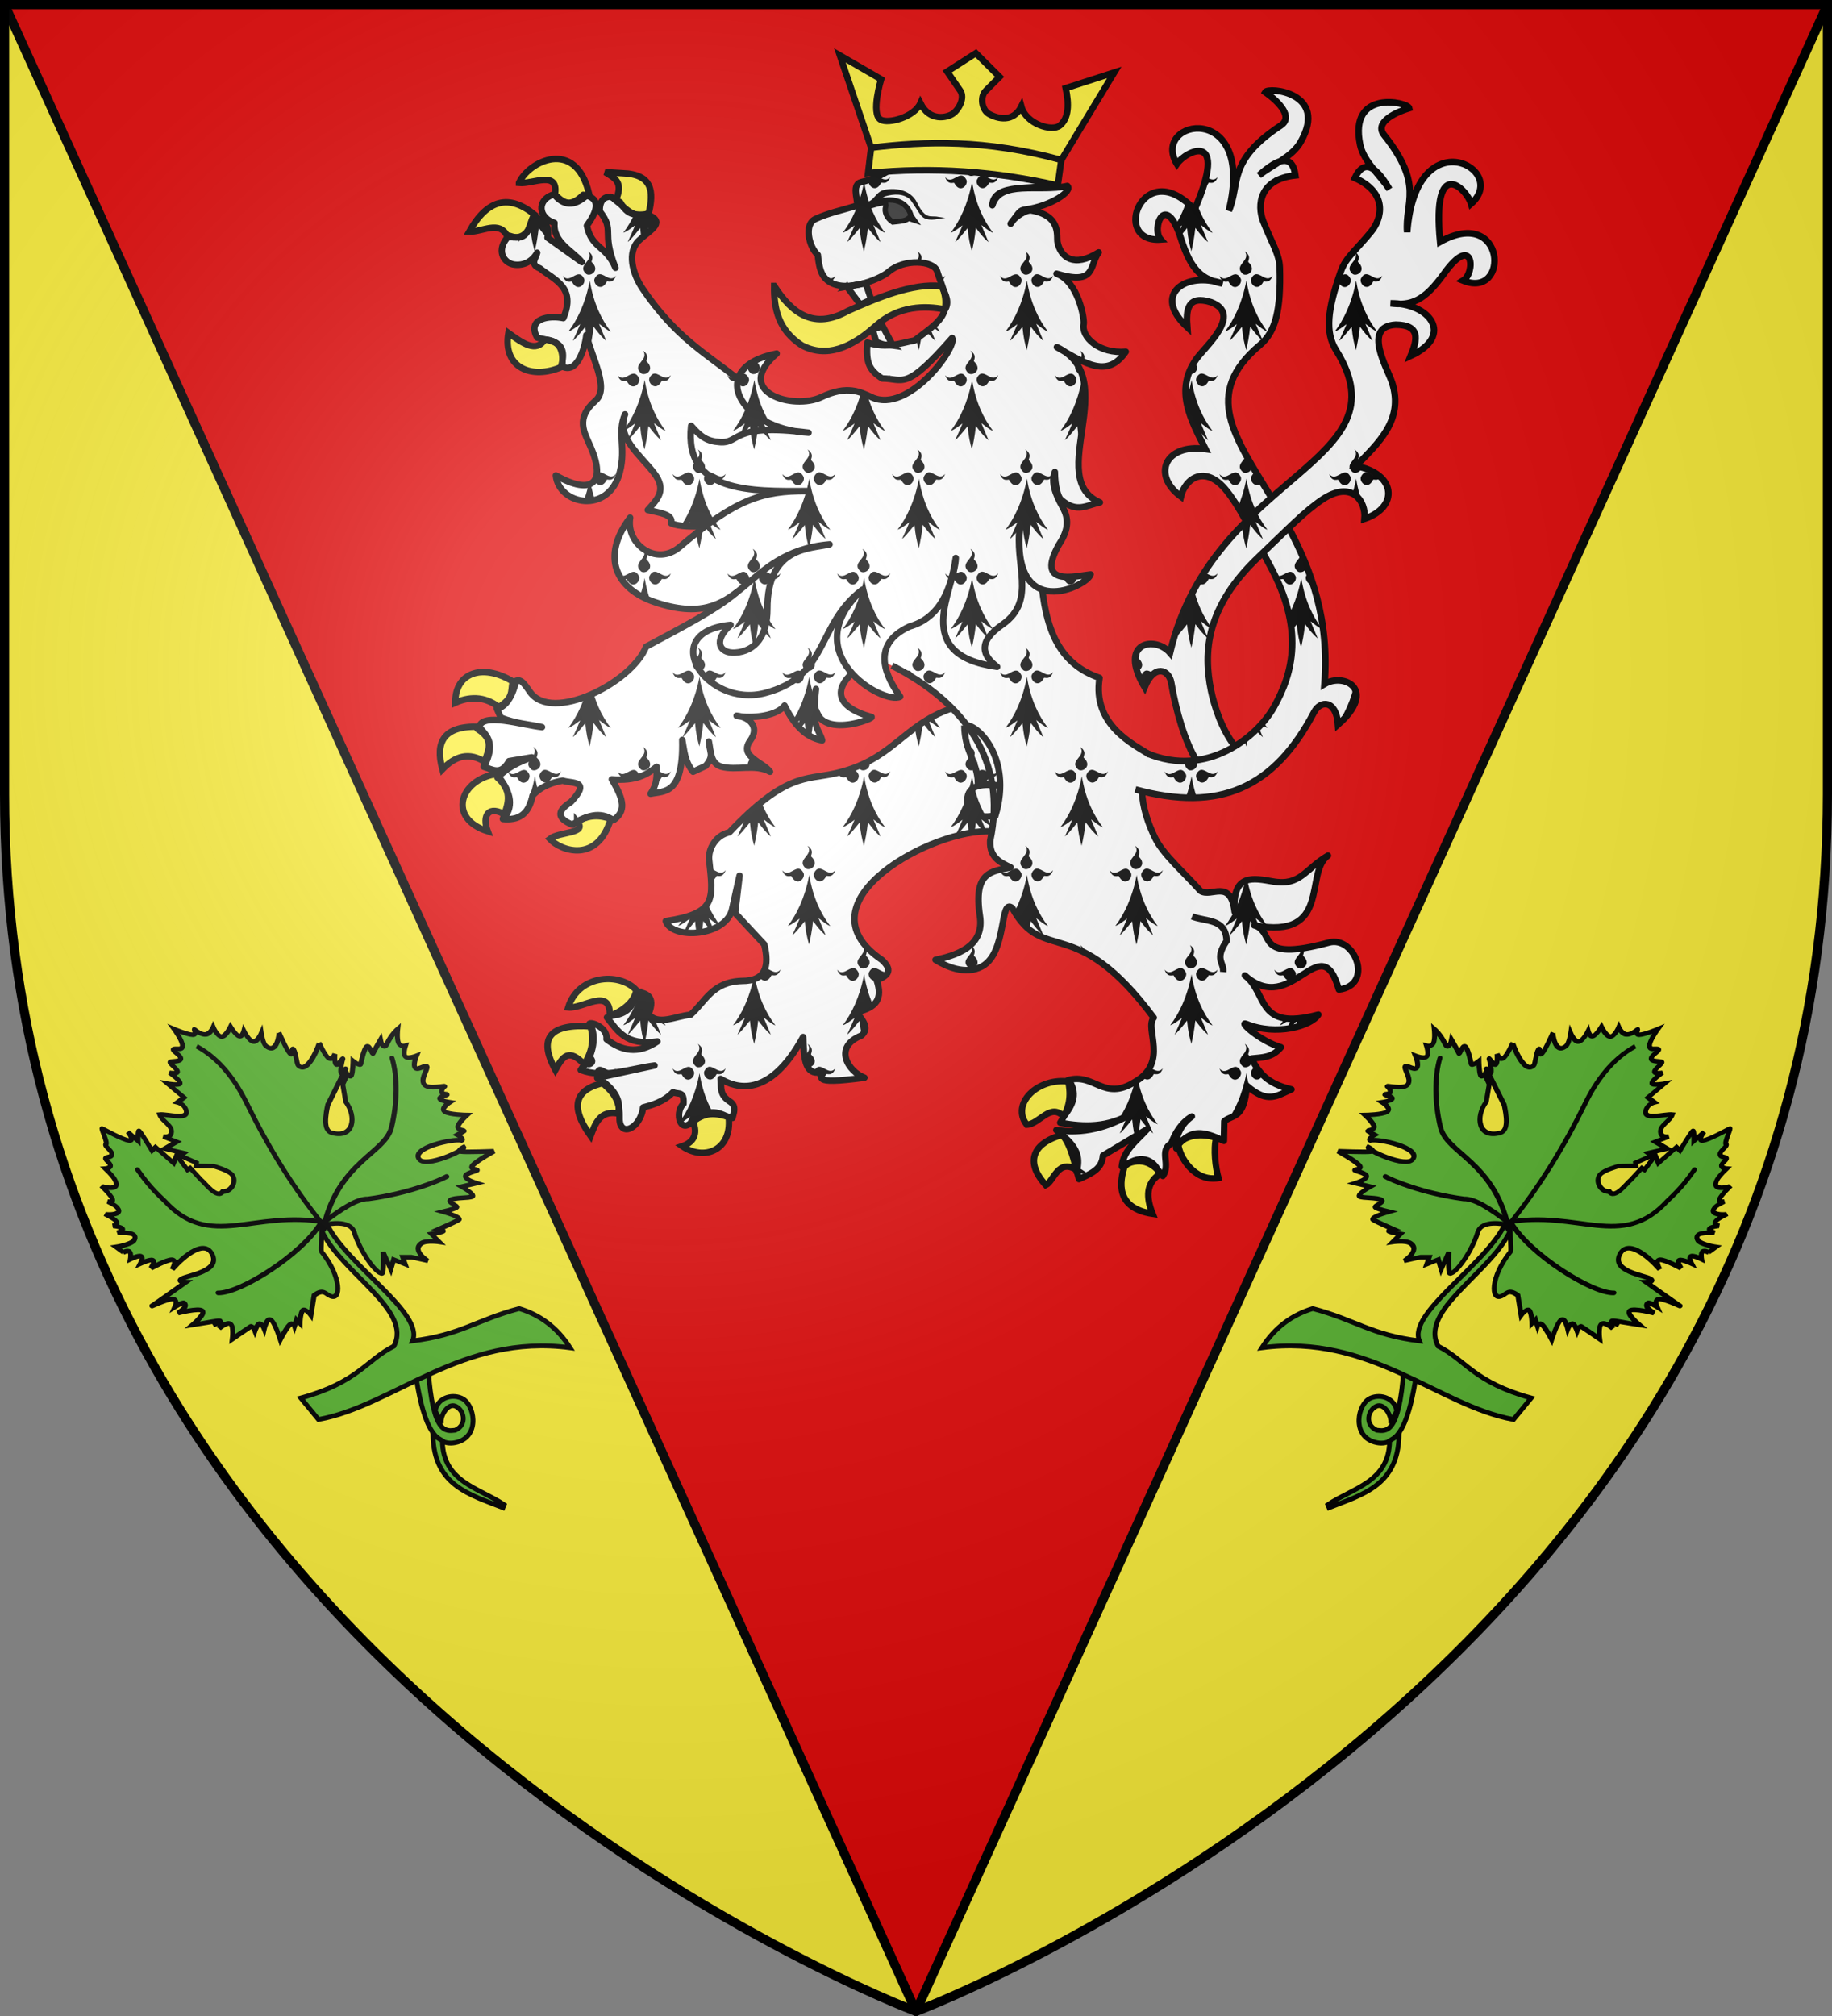 <svg xmlns="http://www.w3.org/2000/svg" xmlns:xlink="http://www.w3.org/1999/xlink" width="600" height="660" version="1.0"><rect width="100%" height="100%" fill="#808080" stroke="none"/><defs><g id="b"><path id="a" d="M0 0v1h.5L0 0z" transform="rotate(18 3.157 -.5)"/><use xlink:href="#a" width="810" height="540" transform="scale(-1 1)"/></g><g id="c"><use xlink:href="#b" width="810" height="540" transform="rotate(72)"/><use xlink:href="#b" width="810" height="540" transform="rotate(144)"/></g><g id="f"><path id="e" d="M0 0v1h.5L0 0z" transform="rotate(18 3.157 -.5)"/><use xlink:href="#e" width="810" height="540" transform="scale(-1 1)"/></g><g id="g"><use xlink:href="#f" width="810" height="540" transform="rotate(72)"/><use xlink:href="#f" width="810" height="540" transform="rotate(144)"/></g><path id="h" d="M-298.5-298.5h597V-40C298.5 246.31 0 358.5 0 358.5S-298.5 246.31-298.5-40v-258.5z"/><path id="d" d="M2.922 27.672c0-5.951 2.317-9.843 5.579-11.012 1.448-.519 3.307-.273 5.018 1.447 2.119 2.129 2.736 7.993-3.483 9.121.658-.956.619-3.081-.714-3.787-.99-.524-2.113-.253-2.676.123-.824.552-1.729 2.106-1.679 4.108H2.922z"/><radialGradient id="j" cx="-80" cy="-80" r="405" gradientUnits="userSpaceOnUse"><stop offset="0" style="stop-color:#fff;stop-opacity:.31"/><stop offset=".19" style="stop-color:#fff;stop-opacity:.25"/><stop offset=".6" style="stop-color:#6b6b6b;stop-opacity:.125"/><stop offset="1" style="stop-color:#000;stop-opacity:.125"/></radialGradient></defs><g transform="translate(300 300)"><use xlink:href="#h" width="600" height="660" style="fill:#fcef3c"/><path d="M-298.5-298.5 0 358.5l298.5-657h-597z" style="opacity:1;fill:#fff;fill-opacity:1;stroke:none;stroke-width:3;stroke-linejoin:round;stroke-opacity:1"/><g transform="matrix(.625 0 0 .722 -786.362 -80.681)"><path id="i" d="M1057.644-234.59c3.523 4.373-6.326 6.121-1.015 10.26 2.264 1.406 7.538-1.64 2.89-5.38-.6-.32 2.106-2.535-1.875-4.88zm5.89 10.37c-.88.083-1.745.629-2.546 2.018-1.005 2.328 3.415 6.373 6.39 1.407.211-.606 3.18 1.33 4.813-2.737-2.801 2.946-5.68-.572-8.281-.688-.128-.006-.25-.012-.375 0zm-10.906.047c-2.6.116-5.464 3.65-8.265.704 1.633 4.066 4.602 2.115 4.812 2.721 2.976 4.966 7.38.937 6.375-1.392-.916-1.587-1.904-2.079-2.921-2.033zm5.86 2.831c-2.29 10.418-6.55 17.8-11.188 23.102 1.928-.529 4.092-2.03 6.188-3.347-1.282 2.732-2.562 5.097-3.844 7.508.765-.26 3.202-2.702 6.5-6.272.517 4.907 1.206 7.23 2.25 10.558.832-3.323 1.434-5.587 2.094-10.637 1.988 2.258 3.935 4.524 6.625 6.46l-3.766-7.773c1.95 1.248 4.104 2.885 6.172 3.581-4.904-5.567-9.051-12.76-11.031-23.18z" style="fill:#000;fill-opacity:1;fill-rule:evenodd;stroke:none;display:inline"/><use xlink:href="#i" width="600" height="660" style="display:inline" transform="translate(28.75 44.797)"/><use xlink:href="#i" width="600" height="660" style="display:inline" transform="translate(57.5)"/><use xlink:href="#i" width="600" height="660" style="display:inline" transform="translate(86.25 44.797)"/><use xlink:href="#i" width="600" height="660" style="display:inline" transform="translate(115)"/><use xlink:href="#i" width="600" height="660" style="display:inline" transform="translate(143.75 44.797)"/><use xlink:href="#i" width="600" height="660" style="display:inline" transform="translate(172.5)"/><use xlink:href="#i" width="600" height="660" style="display:inline" transform="translate(201.25 44.797)"/><path d="M1057.644-144.746c3.523 4.373-6.326 6.121-1.015 10.26 2.264 1.406 7.538-1.64 2.89-5.38-.6-.32 2.106-2.535-1.875-4.88zm5.89 10.37c-.88.083-1.745.629-2.546 2.018-1.005 2.328 3.415 6.373 6.39 1.407.211-.606 3.18 1.33 4.813-2.737-2.801 2.946-5.68-.572-8.281-.688-.128-.006-.25-.012-.375 0zm-10.906.047c-2.6.116-5.464 3.65-8.265.704 1.633 4.066 4.602 2.115 4.812 2.721 2.976 4.966 7.38.937 6.375-1.392-.916-1.587-1.904-2.079-2.921-2.033zm5.86 2.831c-2.29 10.418-6.55 17.8-11.188 23.102 1.928-.529 4.092-2.03 6.188-3.347-1.282 2.732-2.562 5.097-3.844 7.508.765-.26 3.202-2.702 6.5-6.272.517 4.907 1.206 7.23 2.25 10.558.832-3.323 1.434-5.587 2.094-10.637 1.988 2.258 3.935 4.524 6.625 6.46l-3.766-7.773c1.95 1.248 4.104 2.885 6.172 3.581-4.904-5.567-9.051-12.76-11.031-23.18z" style="fill:#000;fill-opacity:1;fill-rule:evenodd;stroke:none;display:inline"/><use xlink:href="#i" width="600" height="660" style="display:inline" transform="translate(28.75 134.64)"/><use xlink:href="#i" width="600" height="660" style="display:inline" transform="translate(57.5 89.844)"/><use xlink:href="#i" width="600" height="660" style="display:inline" transform="translate(86.25 134.64)"/><use xlink:href="#i" width="600" height="660" style="display:inline" transform="translate(115 89.844)"/><use xlink:href="#i" width="600" height="660" style="display:inline" transform="translate(143.75 134.64)"/><use xlink:href="#i" width="600" height="660" style="display:inline" transform="translate(172.5 89.844)"/><use xlink:href="#i" width="600" height="660" style="display:inline" transform="translate(201.25 134.64)"/><path d="M1057.644-54.902c3.523 4.373-6.326 6.121-1.015 10.26 2.264 1.406 7.538-1.64 2.89-5.38-.6-.32 2.106-2.535-1.875-4.88zm5.89 10.37c-.88.083-1.745.629-2.546 2.018-1.005 2.328 3.415 6.373 6.39 1.407.211-.606 3.18 1.33 4.813-2.737-2.801 2.946-5.68-.572-8.281-.688-.128-.006-.25-.012-.375 0zm-10.906.047c-2.6.116-5.464 3.65-8.265.704 1.633 4.066 4.602 2.115 4.812 2.721 2.976 4.966 7.38.937 6.375-1.392-.916-1.587-1.904-2.079-2.921-2.033zm5.86 2.831c-2.29 10.418-6.55 17.8-11.188 23.102 1.928-.53 4.092-2.03 6.188-3.347-1.282 2.732-2.562 5.097-3.844 7.508.765-.26 3.202-2.702 6.5-6.272.517 4.907 1.206 7.23 2.25 10.558.832-3.323 1.434-5.587 2.094-10.637 1.988 2.258 3.935 4.524 6.625 6.46l-3.766-7.773c1.95 1.248 4.104 2.885 6.172 3.581-4.904-5.567-9.051-12.76-11.031-23.18z" style="fill:#000;fill-opacity:1;fill-rule:evenodd;stroke:none;display:inline"/><use xlink:href="#i" width="600" height="660" style="display:inline" transform="translate(28.75 224.485)"/><use xlink:href="#i" width="600" height="660" style="display:inline" transform="translate(57.5 179.688)"/><use xlink:href="#i" width="600" height="660" style="display:inline" transform="translate(86.25 224.485)"/><use xlink:href="#i" width="600" height="660" style="display:inline" transform="translate(115 179.688)"/><use xlink:href="#i" width="600" height="660" style="display:inline" transform="translate(143.75 224.485)"/><use xlink:href="#i" width="600" height="660" style="display:inline" transform="translate(172.5 179.688)"/><use xlink:href="#i" width="600" height="660" style="display:inline" transform="translate(201.25 224.485)"/><path d="M1057.644 34.942c3.523 4.373-6.326 6.121-1.015 10.26 2.264 1.406 7.538-1.64 2.89-5.38-.6-.32 2.106-2.535-1.875-4.88zm5.89 10.37c-.88.083-1.745.629-2.546 2.018-1.005 2.328 3.415 6.373 6.39 1.407.211-.606 3.18 1.33 4.813-2.737-2.801 2.946-5.68-.572-8.281-.688-.128-.006-.25-.012-.375 0zm-10.906.047c-2.6.116-5.464 3.65-8.265.704 1.633 4.066 4.602 2.115 4.812 2.721 2.976 4.966 7.38.937 6.375-1.392-.916-1.587-1.904-2.079-2.921-2.033zm5.86 2.831c-2.29 10.418-6.55 17.8-11.188 23.102 1.928-.53 4.092-2.03 6.188-3.347-1.282 2.732-2.562 5.097-3.844 7.508.765-.26 3.202-2.702 6.5-6.272.517 4.907 1.206 7.23 2.25 10.558.832-3.323 1.434-5.587 2.094-10.637 1.988 2.258 3.935 4.524 6.625 6.46l-3.766-7.773c1.95 1.248 4.104 2.885 6.172 3.581-4.904-5.567-9.051-12.76-11.031-23.18z" style="fill:#000;fill-opacity:1;fill-rule:evenodd;stroke:none;display:inline"/><use xlink:href="#i" width="600" height="660" style="display:inline" transform="translate(28.75 314.329)"/><use xlink:href="#i" width="600" height="660" style="display:inline" transform="translate(57.5 269.532)"/><use xlink:href="#i" width="600" height="660" style="display:inline" transform="translate(86.25 314.329)"/><use xlink:href="#i" width="600" height="660" style="display:inline" transform="translate(115 269.532)"/><use xlink:href="#i" width="600" height="660" style="display:inline" transform="translate(143.75 314.329)"/><use xlink:href="#i" width="600" height="660" style="display:inline" transform="translate(172.5 269.532)"/><use xlink:href="#i" width="600" height="660" style="display:inline" transform="translate(201.25 314.329)"/><path d="M1057.644 124.786c3.523 4.373-6.326 6.121-1.015 10.26 2.264 1.406 7.538-1.64 2.89-5.38-.6-.32 2.106-2.535-1.875-4.88zm5.89 10.37c-.88.083-1.745.629-2.546 2.018-1.005 2.328 3.415 6.373 6.39 1.407.211-.606 3.18 1.33 4.813-2.737-2.801 2.946-5.68-.572-8.281-.688-.128-.006-.25-.012-.375 0zm-10.906.047c-2.6.116-5.464 3.65-8.265.704 1.633 4.066 4.602 2.115 4.812 2.721 2.976 4.966 7.38.937 6.375-1.392-.916-1.587-1.904-2.079-2.921-2.033zm5.86 2.831c-2.29 10.418-6.55 17.8-11.188 23.102 1.928-.529 4.092-2.03 6.188-3.347-1.282 2.732-2.562 5.097-3.844 7.508.765-.26 3.202-2.702 6.5-6.272.517 4.907 1.206 7.23 2.25 10.558.832-3.323 1.434-5.587 2.094-10.637 1.988 2.258 3.935 4.524 6.625 6.46l-3.766-7.773c1.95 1.248 4.104 2.885 6.172 3.581-4.904-5.567-9.051-12.76-11.031-23.18z" style="fill:#000;fill-opacity:1;fill-rule:evenodd;stroke:none;display:inline"/><use xlink:href="#i" width="600" height="660" style="display:inline" transform="translate(28.75 404.173)"/><use xlink:href="#i" width="600" height="660" style="display:inline" transform="translate(57.5 359.376)"/><use xlink:href="#i" width="600" height="660" style="display:inline" transform="translate(86.25 404.173)"/><use xlink:href="#i" width="600" height="660" style="display:inline" transform="translate(115 359.376)"/><use xlink:href="#i" width="600" height="660" style="display:inline" transform="translate(143.75 404.173)"/><use xlink:href="#i" width="600" height="660" style="display:inline" transform="translate(172.5 359.376)"/><use xlink:href="#i" width="600" height="660" style="display:inline" transform="translate(201.25 404.173)"/><path d="M1286.722-234.59c3.523 4.373-6.326 6.121-1.015 10.26 2.264 1.406 7.538-1.64 2.89-5.38-.6-.32 2.106-2.535-1.875-4.88zm5.89 10.37c-.88.083-1.745.629-2.546 2.018-1.005 2.328 3.415 6.373 6.39 1.407.211-.606 3.18 1.33 4.813-2.737-2.801 2.946-5.68-.572-8.281-.688-.128-.006-.25-.012-.375 0zm-10.906.047c-2.6.116-5.464 3.65-8.265.704 1.633 4.066 4.602 2.115 4.812 2.721 2.976 4.966 7.38.937 6.375-1.392-.916-1.587-1.904-2.079-2.921-2.033zm5.86 2.831c-2.29 10.418-6.55 17.8-11.188 23.102 1.928-.529 4.092-2.03 6.188-3.347-1.282 2.732-2.562 5.097-3.844 7.508.765-.26 3.202-2.702 6.5-6.272.517 4.907 1.206 7.23 2.25 10.558.832-3.323 1.434-5.587 2.094-10.637 1.988 2.258 3.935 4.524 6.625 6.46l-3.766-7.773c1.95 1.248 4.104 2.885 6.172 3.581-4.904-5.567-9.051-12.76-11.031-23.18z" style="fill:#000;fill-opacity:1;fill-rule:evenodd;stroke:none;display:inline"/><use xlink:href="#i" width="600" height="660" style="display:inline" transform="translate(257.828 44.797)"/><use xlink:href="#i" width="600" height="660" style="display:inline" transform="translate(286.578)"/><use xlink:href="#i" width="600" height="660" style="display:inline" transform="translate(315.328 44.797)"/><use xlink:href="#i" width="600" height="660" style="display:inline" transform="translate(344.078)"/><use xlink:href="#i" width="600" height="660" style="display:inline" transform="translate(372.828 44.797)"/><use xlink:href="#i" width="600" height="660" style="display:inline" transform="translate(401.578)"/><use xlink:href="#i" width="600" height="660" style="display:inline" transform="translate(430.328 44.797)"/><path d="M1286.722-144.746c3.523 4.373-6.326 6.121-1.015 10.26 2.264 1.406 7.538-1.64 2.89-5.38-.6-.32 2.106-2.535-1.875-4.88zm5.89 10.37c-.88.083-1.745.629-2.546 2.018-1.005 2.328 3.415 6.373 6.39 1.407.211-.606 3.18 1.33 4.813-2.737-2.801 2.946-5.68-.572-8.281-.688-.128-.006-.25-.012-.375 0zm-10.906.047c-2.6.116-5.464 3.65-8.265.704 1.633 4.066 4.602 2.115 4.812 2.721 2.976 4.966 7.38.937 6.375-1.392-.916-1.587-1.904-2.079-2.921-2.033zm5.86 2.831c-2.29 10.418-6.55 17.8-11.188 23.102 1.928-.529 4.092-2.03 6.188-3.347-1.282 2.732-2.562 5.097-3.844 7.508.765-.26 3.202-2.702 6.5-6.272.517 4.907 1.206 7.23 2.25 10.558.832-3.323 1.434-5.587 2.094-10.637 1.988 2.258 3.935 4.524 6.625 6.46l-3.766-7.773c1.95 1.248 4.104 2.885 6.172 3.581-4.904-5.567-9.051-12.76-11.031-23.18z" style="fill:#000;fill-opacity:1;fill-rule:evenodd;stroke:none;display:inline"/><use xlink:href="#i" width="600" height="660" style="display:inline" transform="translate(257.828 134.64)"/><use xlink:href="#i" width="600" height="660" style="display:inline" transform="translate(286.578 89.844)"/><use xlink:href="#i" width="600" height="660" style="display:inline" transform="translate(315.328 134.64)"/><use xlink:href="#i" width="600" height="660" style="display:inline" transform="translate(344.078 89.844)"/><use xlink:href="#i" width="600" height="660" style="display:inline" transform="translate(372.828 134.64)"/><use xlink:href="#i" width="600" height="660" style="display:inline" transform="translate(401.578 89.844)"/><use xlink:href="#i" width="600" height="660" style="display:inline" transform="translate(430.328 134.64)"/><path d="M1286.722-54.902c3.523 4.373-6.326 6.121-1.015 10.26 2.264 1.406 7.538-1.64 2.89-5.38-.6-.32 2.106-2.535-1.875-4.88zm5.89 10.37c-.88.083-1.745.629-2.546 2.018-1.005 2.328 3.415 6.373 6.39 1.407.211-.606 3.18 1.33 4.813-2.737-2.801 2.946-5.68-.572-8.281-.688-.128-.006-.25-.012-.375 0zm-10.906.047c-2.6.116-5.464 3.65-8.265.704 1.633 4.066 4.602 2.115 4.812 2.721 2.976 4.966 7.38.937 6.375-1.392-.916-1.587-1.904-2.079-2.921-2.033zm5.86 2.831c-2.29 10.418-6.55 17.8-11.188 23.102 1.928-.53 4.092-2.03 6.188-3.347-1.282 2.732-2.562 5.097-3.844 7.508.765-.26 3.202-2.702 6.5-6.272.517 4.907 1.206 7.23 2.25 10.558.832-3.323 1.434-5.587 2.094-10.637 1.988 2.258 3.935 4.524 6.625 6.46l-3.766-7.773c1.95 1.248 4.104 2.885 6.172 3.581-4.904-5.567-9.051-12.76-11.031-23.18z" style="fill:#000;fill-opacity:1;fill-rule:evenodd;stroke:none;display:inline"/><use xlink:href="#i" width="600" height="660" style="display:inline" transform="translate(257.828 224.485)"/><use xlink:href="#i" width="600" height="660" style="display:inline" transform="translate(286.578 179.688)"/><use xlink:href="#i" width="600" height="660" style="display:inline" transform="translate(315.328 224.485)"/><use xlink:href="#i" width="600" height="660" style="display:inline" transform="translate(344.078 179.688)"/><use xlink:href="#i" width="600" height="660" style="display:inline" transform="translate(372.828 224.485)"/><use xlink:href="#i" width="600" height="660" style="display:inline" transform="translate(401.578 179.688)"/><use xlink:href="#i" width="600" height="660" style="display:inline" transform="translate(430.328 224.485)"/><path d="M1286.722 34.942c3.523 4.373-6.326 6.121-1.015 10.26 2.264 1.406 7.538-1.64 2.89-5.38-.6-.32 2.106-2.535-1.875-4.88zm5.89 10.37c-.88.083-1.745.629-2.546 2.018-1.005 2.328 3.415 6.373 6.39 1.407.211-.606 3.18 1.33 4.813-2.737-2.801 2.946-5.68-.572-8.281-.688-.128-.006-.25-.012-.375 0zm-10.906.047c-2.6.116-5.464 3.65-8.265.704 1.633 4.066 4.602 2.115 4.812 2.721 2.976 4.966 7.38.937 6.375-1.392-.916-1.587-1.904-2.079-2.921-2.033zm5.86 2.831c-2.29 10.418-6.55 17.8-11.188 23.102 1.928-.53 4.092-2.03 6.188-3.347-1.282 2.732-2.562 5.097-3.844 7.508.765-.26 3.202-2.702 6.5-6.272.517 4.907 1.206 7.23 2.25 10.558.832-3.323 1.434-5.587 2.094-10.637 1.988 2.258 3.935 4.524 6.625 6.46l-3.766-7.773c1.95 1.248 4.104 2.885 6.172 3.581-4.904-5.567-9.051-12.76-11.031-23.18z" style="fill:#000;fill-opacity:1;fill-rule:evenodd;stroke:none;display:inline"/><use xlink:href="#i" width="600" height="660" style="display:inline" transform="translate(257.828 314.329)"/><use xlink:href="#i" width="600" height="660" style="display:inline" transform="translate(286.578 269.532)"/><use xlink:href="#i" width="600" height="660" style="display:inline" transform="translate(315.328 314.329)"/><use xlink:href="#i" width="600" height="660" style="display:inline" transform="translate(344.078 269.532)"/><use xlink:href="#i" width="600" height="660" style="display:inline" transform="translate(372.828 314.329)"/><use xlink:href="#i" width="600" height="660" style="display:inline" transform="translate(401.578 269.532)"/><use xlink:href="#i" width="600" height="660" style="display:inline" transform="translate(430.328 314.329)"/><path d="M1286.722 124.786c3.523 4.373-6.326 6.121-1.015 10.26 2.264 1.406 7.538-1.64 2.89-5.38-.6-.32 2.106-2.535-1.875-4.88zm5.89 10.37c-.88.083-1.745.629-2.546 2.018-1.005 2.328 3.415 6.373 6.39 1.407.211-.606 3.18 1.33 4.813-2.737-2.801 2.946-5.68-.572-8.281-.688-.128-.006-.25-.012-.375 0zm-10.906.047c-2.6.116-5.464 3.65-8.265.704 1.633 4.066 4.602 2.115 4.812 2.721 2.976 4.966 7.38.937 6.375-1.392-.916-1.587-1.904-2.079-2.921-2.033zm5.86 2.831c-2.29 10.418-6.55 17.8-11.188 23.102 1.928-.529 4.092-2.03 6.188-3.347-1.282 2.732-2.562 5.097-3.844 7.508.765-.26 3.202-2.702 6.5-6.272.517 4.907 1.206 7.23 2.25 10.558.832-3.323 1.434-5.587 2.094-10.637 1.988 2.258 3.935 4.524 6.625 6.46l-3.766-7.773c1.95 1.248 4.104 2.885 6.172 3.581-4.904-5.567-9.051-12.76-11.031-23.18z" style="fill:#000;fill-opacity:1;fill-rule:evenodd;stroke:none;display:inline"/><use xlink:href="#i" width="600" height="660" style="display:inline" transform="translate(257.828 404.173)"/><use xlink:href="#i" width="600" height="660" style="display:inline" transform="translate(286.578 359.376)"/><use xlink:href="#i" width="600" height="660" style="display:inline" transform="translate(315.328 404.173)"/><use xlink:href="#i" width="600" height="660" style="display:inline" transform="translate(344.078 359.376)"/><use xlink:href="#i" width="600" height="660" style="display:inline" transform="translate(372.828 404.173)"/><use xlink:href="#i" width="600" height="660" style="display:inline" transform="translate(401.578 359.376)"/></g><path d="M-298.5-298.5 0 358.5l298.5-657h-597zm415.125 28.125c5.199-.03 16.917 3.68 9.344 16.906-1.52 2.655-4.098 4.556-6.844 6.344 2.789-.884 4.572.447 5.125 4.531-11.918 1.262-12.541 9.845-10.563 15 2.647 6.896 5.34 10.583 5.47 15.313.37 13.487-1.254 20.836-6.47 25.219-19.056 16.012-8.364 29.973 3.72 50 18.623-16.413 34.866-26.339 21.156-48.313-3.607-5.78-2.865-13.256 1.656-25.969 1.585-4.458 5.258-7.134 9.906-12.875 3.475-4.292 5.539-12.617-5.406-17.5 1.778-3.693 3.886-4.448 6.25-2.781-2.05-2.539-3.877-5.143-4.5-8.125-3.835-18.362 15.651-13.968 16.062-11.969-5.595 1.731-11.241 4.987-8.219 8.781 13.177 16.54 6.745 21.909 7.563 31.813 2.764-37.345 33.78-20.567 20.906-9.313-1.396-4.91-12.873-16.25-10.125 12.47 21.545-11.994 22.926 18.952 7.531 12.718 4.11-2.454 3.5-15.843-6.25-2.281-5.45 7.58-9.354 9.834-14.343 9.906 10.82 1.44 16.643 10.879 3.437 17 2.208-5.359 3.255-10.112-4.906-10.188-11.045.594-2.704 14.247-1.188 19 3.885 12.177-4.5 19.758-11.906 27.282 13.142 2.33 14.225 13.451 2.875 17.25.506-5.926-4.215-12.681-13.75-6.375-3.416 2.26-6.865 5.353-11.062 9.344 7.278 13.627 13.368 30.033 11.687 51.124 6.334-3.834 17.468 1.836 4.438 13.282-.592-8.229-5.786-8.009-7.844-4.094-12.67 24.106-30.63 31.618-56.374 25.655.548 4.747 2.395 11.62 4.249 15.47 2.632 5.468 9.45 11.299 14.906 17.406 3.578 2.34 9.884-4.216 11.219 6.875-.975-12.833 6.353-10.963 12.5-9.937 9.071 1.59 10.535-4.097 18.031-8.469-7.825 5.532 1.395 27.596-24.125 22.813 7.235 1.976-.633 12.433 24.469 5.656 8.63-2.33 14.782 14.04 3.25 15.375-5.892-20.606-14.917 8.405-30.094-4.032 6.787 6.092 3.382 17.526 23.375 12.22-2.43 3.817-13.85 7.02-23.531 3.093-2.947-1.195 4.246 5.534 11.281 7.594-2.8 3.413-6.03 3.298-9.656 3.687 2.453 4.601 4.929 8.188 13.094 10.125-4.666 1.948-7.627 4.88-14.625-1.218-.806 10.943-4.549 9.347-7.375 11.593l-.125 6.469c-10.267-4.819-16.052 1.034-15.594 2.469-.528-2.973 1.13-7.735 5.094-10.469-3.45 1.924-5.67 5.775-6.688 8.813-4.207 2.476-.108 6.802-2.812 10.656-3.389-4.613-7.614-6.481-13.438-3.063.572-5.559 5.098-8.512 8.406-12.281L61.22 78.313c-.315 4.669-4.256 6.048-7.844 7.718-1.63-5.42-2.75-13.439-7.406-16.062 8.361 1.314 17.083-.721 24.781-5.5-7.838 4.692-15.662 4.568-23.5 3.094 3.074-4.915 3.69-8.636 2.531-13.938 8.716-2.39 11.687 6.987 21.844.594 11.323-6.43 3.122-17.427 6.25-21.032-25.826-34.726-36.05-17.15-46.313-35.906-4.283-3.6-1.607 14.602-9.937 19.094-5.498 2.965-11.912-.045-15.25-2.125 9.587-1.998 15.864-5.784 14.563-14.375C18.724-14.739 24.81-14.677 31-16.031c-3.475-1.649-6.968-3.281-6.719-8.719.226-1.05.4-2.066.563-3.094l-.094.063C5.922-29.03-39.286-4.806-11.156 14.28c3.43 3.158 2.478 5.02-1.719 6.625 2.104 6.167-.122 8.932-6.5 10.438 1.672 2.56 4.449 5.126 1.5 7.687-9.39 3.739-4.335 11.785 1 13.782-19.049 2.564-12.282-.614-15.281-1.688-4.29.235-4.598-5.143-4.813-11.625C-48.177 59.993-59.123 56.156-64 53.188c.343 2.909-.562 5.254 3.313 7.624 1.986 1.554.901 3.634.593 5.188-5.977-1.76-8.713-2.282-14.093 1.969-3.531 2.42-4.633-4.295-1.97-6.625.216-4.326-1.507-2.893-3.437-3.782-3.018 3.184-6.943 4.242-9.781 5-.901 7.067-7.976 10.171-7.719 3.157.161-7.448-4.089-9.498-7.312-12.813l18.781-4.093c-8.138 1.066-16.593 4.384-24.188 1.468 3.163-4.6 5.076-9.465 2.876-15.156.909-.646 6.024 1.48 5.562 5.094 4.856 3.76 10.283 5.067 16.688.75-10.416 1.493-13.05-3.548-16.532-7.875 5.102-2.063 8.623-4.73 9.531-8.438 3.051.5 6.62 1.196 4.094 7.313 3.045 3.951 9.013.616 13.719.25 4.902-4.274 7.08-10.772 16.875-11.063 7.828.03 9.049-4.85 7.313-11.937L-59.25-1.062l1.469-12.282S-59.91-3.965-60.188-2.53c-1.777 9.176-19.725 10.272-21.75 4.094C-65.32-.998-66.317-5.39-67.78-18.782c-.169-3.185 2.044-7.724 6.656-8.719 18.31-19.363 25.057-17.173 34.344-19.219C-7.586-50.948-4.755-62.333 11.375-68l.531-.031C6.04-73.985-1.494-79.056-10.25-83.25c.406 4.22 2.981 8.414 5.063 11.344-2.597 1.332-10.498-1.796-15.75-7.656-5.454 5.069-5.871 10.83 6.437 14.312.188.757-17.383 7.317-18.688-3.781-.303 7.84 1.533 8.03 2.47 11.406-3.974-.676-8.37-3.268-12.345-11.406-2.588 3.57-10.47 4.03-14.25 3.594 3.266.88 6 3.762 2.97 7.968-3.706 5.142 4.24 6.9 6.53 10.125C-52.68-50.05-58.965-47.619-63.78-49c-2.233-.64-2.981-2.432-3.407-4.469.145 1.205-.113 2.339-1.718 4.219L-73-47.344c-2.817-3.48-2.873-6.958-3.563-10.437.445 18.11-5.883 16.71-10.374 17.656 2.315-3.328 1.993-6.044 2-8.844-3.227 2.59-6.775 4.723-14.688 4.094 4.277 7.173 4.511 10.476.531 13.406-4.498-3.114-9.001-1.407-13.5 1.469-4.215-1.774-5.774-4.023-.437-7.438 6.855-7.217.344-5.981-2.688-7-2.924.487-6.92 1.698-9.844 4.907-1.333 6.555-4.879 8.12-9.75 7.656 1.391-4.38 3.718-8.686-1.812-13.594 2.462-2.05 4.219-4.017 11.281-6.593l-7.437 1.25c-2.774 4.952-5.539 2.592-8.313 1.843.453-4.12 4.62-8.255-2.031-12.375l.563-.625c.98-4.907 14.081-.706 20.593 0-4.464-.967-8.504-1.121-13.5-3.062l-1.375-3.094c5.622-3.143 4.644-5.624 5.188-8.25 2.437-2.03 3.5-.318 5.75 2.906 7.098 10.176 33.297-2.912 38.031-14.812 8.544-4.599 17.094-9.514 23.625-14.156-5.103 2.256-11.353 2.753-20.844-.47-12.54-4.256-17.823-14.68-8.031-27.624-1.469 8.582 8.543 16.181 16.281 9.562 3.016-2.579 5.747-4.768 8.313-6.687-4.047.058-8.523.148-11.188-1.031.827-2.988-3.884-3.448-7.625-4.344 3.183-3.615 6.38-6.513 2.031-12.156-4.671-6.063-12.321-11.568-9.5-19.157-2.607 6.051.378 10.91-1.687 18.906-3.63 14.061-19.997 10.703-20.938 1.094 12.046 6.79 16.408 2.273 11.407-9.25-2.101-4.84-5.144-9.417 1.594-15.281 4.533-3.946-1.086-13.666-3.032-21.438-.58 4.956-3.257 13.142-8.219 10.125 2.586-8.809-4.349-8.103-7.874-9.28-3.503-6.33 4.046-7.34 8.562-6.376 4.274-10.11-2.837-12.416-7.656-16.281-3.462-1.303-1.307-3.317-.906-5.125-1.575 2.789-4.28 4.252-7.438 3.875-3.648-.435-6.304-4.896-1.781-9.469 6.788 2.38 6.256-3.4 8.094-6.562 2.326 1.645 5.573 2.458 4.5 7.219l11.25 8c-2.644-3.485-9.553-6.376-8.938-12.844-5.309-1.622-6.099-7.662-.063-9.375 2.465 2.107 4.66 4.967 9.438.187 6.483 1.022 4.241 5.839 1.219 10.094 1.53 7.543 6.281 6.424 9.344 13.813-4.831-12.325.022-11.931-5.157-18.563-.046-3.291 1.274-4.722 3.625-4.719l3.125 1.844c3.227 5.827 6.461 3.28 9.688 4.344 4.99 2.403-.118 4.93-3.5 8.062-4.112 3.81-2.23 10.944 1.094 15.844 10.86 16.016 20.816 21.286 31.28 29.625 1.01-3.662 4.943-6.866 12.657-8.375-14.7 12.699 5.43 18.619 14.656 14.25 8.518-4.033 12.851-1.61 16.469.063 12.12 5.605 28.104-16.541 26.344-19.407-15.49 17.67-15.792 13.244-22.907 13.25-4.55-2.889-5.3-5.472-4.874-11.75 3.76 1.015 11.434 1.731 2.906-.219l-1.188-4.062 3.281-1.125 3.282 6.188c2.534-.322 4.788-1.062 7.156-1.47 4.256-3.314 9.033-6.19 9.938-10.155 1.007-4.42-1.145-7.96-2.532-12.5-1.099-3.6-10.92-4.212-15.968.25-1.19 1.051-4.778 2.91-8.782 3.906l1.344-.25 1.813 5.375-3.563 1.625-4.406-5.906 1.593-.282c-3.537.368-6.991-.23-9.062-2.906-1.065-1.376-1.753-3.79-2.031-7.156-2.878-2.545-4.653-9.97-.813-11.75 4.555-2.112 9.189-2.985 13.782-4.469-.037-2.546-1.8-6.842 1.187-7.594 7.548-1.9 8.532-4.039 14-6.312 1.944-.808 6.04-1.688 10.875-1.75 1.612-.021 3.306.058 5.031.25 9.268 1.739 27.635 2.99 31.625 8.5-4.38 2.236-18.126-.824-18.531 6.875 2.52-8.461 15.25-4.256 24.563-6.344 1.86 1.709-5.45 6.584-13.594 7.688-1.942.263-2.152.877-4.157 3.593 1.686-1.914 4.616-3.498 6-3.25 9.945 1.786 8.154 8.487 8.563 10.438 1.015 4.838 5.252 8.451 13.469 3.281-3.22 4.373-.648 10.939-13.813 7 7.218 2.58 9.187 14.991 8.907 16.406-.877 4.428 5.18 9.852 13.75 9.094-5.291 7.803-11.485 4.926-19.782.125 16.714 11.782-6.126 41.674 11.313 49.25-4.155.795-7.568 3.672-12.782-.969-.944-.84-1.94-4.458-1.968-9-1.755 4.386 1.65 9.742 2.75 11.875 1.578 3.062 2.111 6.568-1.375 11.813-7.972 14.06 5.353 10.377 10.343 9.844-.61 2.234-9.214 7.221-15.812 4.937 1.545 13.062 5.438 24.38 18.75 28.938-1.057 6.682.897 11.67 3.875 15.437 2.981 3.217 6.48 5.855 10.156 8.219l2.416 1.507c5.058 2.134 11.007 2.17 15.272 1.868-3.95-6.675-6.656-16.166-8.25-25.469-.747-4.36-5.614-6.174-8.719 1.469-8.855-14.913 3.474-16.886 8.313-11.281 4.622-19.338 14.523-32.581 24.937-43-2.233-4.026-4.174-7.213-6.344-9.938-7.12-8.944-13.681-4.01-15.031 1.781-9.62-7.12-5.156-17.376 8.063-15.531-4.719-9.444-10.364-19.214-2.907-29.594 2.912-4.052 15.102-14.46 4.781-18.437-7.784-2.45-8.287 2.377-7.843 8.156-10.666-9.9-2.232-17.064 8.5-15.094-4.713-1.612-7.694-4.961-10.531-13.844-5.082-15.91-9.808-3.385-6.657.22-16.567 1.17-5.721-27.814 11.063-9.75 11.488-26.465-2.936-19.24-5.781-15-8.765-14.683 25.942-21.028 17.03 15.343 3.839-9.167-.61-16.28 17.032-27.938 4.047-2.674-.338-7.53-5.125-10.906.19-.332 1.05-.524 2.25-.531zm-2.969 151.281c-.56.537-1.003.969-1.594 1.531C94.999-101.32 94.05-86.567 96.626-73.936c1.03 5.046 3.57 13.055 8.125 18.624 5.737-3.585 9.961-8.784 12.438-13.156 6.352-11.216 10.022-25.498-1.188-46.219-.875-1.616-1.57-2.955-2.344-4.406zm-181.5 61.875c.074 1.227.357 2.146.531 2.969-.169-.992-.337-2.003-.53-2.969z" style="fill:#e20909;stroke:none;stroke-opacity:1"/><path d="M-46.438-206.388c-.147 7.515 1.398 14.476 9.038 19.443 8.01 4.247 16.178.889 24.398-6.542 7.375-6.488 16.02-6.503 22.5-5.2 1.438-2.18.396-4.856-1.183-7.639-9.42-1.103-21.317 3.947-30.692 8.16-10.947 6.084-18.123.985-24.061-8.222z" style="fill:#fcef3c;fill-opacity:1;stroke:#000;stroke-width:2.115;stroke-miterlimit:4;stroke-dasharray:none;stroke-opacity:1"/><g style="fill:#fcef3c;stroke:#000;stroke-width:2.954;stroke-opacity:1"><path d="M862.664 472.577c-7.188-9.211-27.082-8.293-31.832 7.086 6.816.68 19.456-9.608 19.006 3.82 8.305-.468 10.708-4.693 12.826-10.906z" style="fill:#fcef3c;fill-opacity:1;stroke:#000;stroke-width:2.954;stroke-linejoin:miter;stroke-miterlimit:4;stroke-dasharray:none;stroke-opacity:1" transform="matrix(.716 0 0 .716 -708.778 -313.626)"/><path d="M838.453 505.987c-7.478-8.031-10.06-3.885-13.504 2.243-8.187-14.961-2.04-21.175 16.37-19.903 2.197 4.713 1.025 12.246-2.866 17.66zM847.459 514.084c-13.091 2.806-16.482 10.313-6.395 24.351 2.187-5.864 4.356-11.75 12.534-10.302 1.483-4.79-.707-9.68-6.14-14.05zM887.874 531.88c2.56 5.972-.09 9.655-4.86 11.238 9.901 6.854 22.754 1.966 21.23-13.112-7.109-4.021-11.075-2.607-16.37 1.873z" style="fill:#fcef3c;fill-opacity:1;stroke:#000;stroke-width:2.954;stroke-miterlimit:4;stroke-dasharray:none;stroke-opacity:1" transform="matrix(.716 0 0 .716 -708.778 -313.626)"/></g><path d="M11.385-67.995c-16.13 5.667-18.975 17.037-38.17 21.266-9.287 2.046-16.045-.136-34.354 19.227-4.613.995-6.807 5.525-6.639 8.71C-66.315-5.401-65.333-1.005-81.95 1.556c2.024 6.178 19.982 5.092 21.76-4.084.277-1.434 2.408-10.803 2.408-10.803l-1.455 12.26 9.55 10.275c1.735 7.088.51 11.973-7.317 11.944-9.795.29-11.957 6.796-16.859 11.07-4.706.366-10.686 3.704-13.73-.247 2.524-6.117-1.032-6.827-4.083-7.327-.909 3.707-4.441 6.385-9.543 8.448 3.482 4.327 6.126 9.359 16.541 7.865-6.404 4.318-11.827 3.035-16.683-.726.462-3.615-4.674-5.746-5.583-5.1 2.2 5.691.299 10.548-2.863 15.148 7.594 2.916 16.037-.39 24.175-1.456L-104.4 52.9c3.224 3.315 7.478 5.37 7.317 12.818-.258 7.015 6.815 3.901 7.716-3.165 2.838-.759 6.76-1.808 9.779-4.992 1.93.889 3.66-.538 3.445 3.787-2.663 2.33-1.563 9.046 1.968 6.627 5.38-4.251 8.095-3.726 14.072-1.966.309-1.553 1.397-3.655-.589-5.209-3.874-2.37-2.967-4.7-3.31-7.608 4.877 2.968 15.83 6.8 27.038-13.692.214 6.482.52 11.867 4.81 11.632 2.999 1.074-3.78 4.247 15.269 1.683-5.335-1.996-10.39-10.05-1-13.79 2.95-2.56.17-5.121-1.502-7.682 6.378-1.506 8.601-4.281 6.497-10.448 4.198-1.606 5.156-3.468 1.726-6.626-28.13-19.088 17.08-43.311 35.91-42.063" style="fill:none;fill-opacity:1;stroke:#000;stroke-width:2.115;stroke-linejoin:round;stroke-miterlimit:4;stroke-dasharray:none;stroke-opacity:1"/><g style="fill:#fcef3c;stroke:#000;stroke-width:2.954;stroke-opacity:1"><path d="M799.626 342.685c-5.852-4.625-12.566-5.83-20.464-2.342-.056-14.538 13.622-18.222 27.626-8.897-1.412 4.639-3.066 9.057-7.162 11.239zM773.28 370.783c-3.419-12.474.547-20.053 16.881-19.435 2.937 3.872 7.292 6.562 3.07 16.391-7.79-5.24-14.203-2.924-19.952 3.044zM798.09 372.89c4.946 6.322 8.193 12.644 4.35 18.967-8.001-5.031-11.16.056-8.442 7.258-18.46-5.81-12.894-23.612 4.093-26.225zM834.925 394.666c5.494-3.163 10.533-2.989 15.347-1.17-5.978 20.376-22.706 14.734-27.881 9.132 4.344-3.472 17.501-2.217 12.534-7.962z" style="fill:#fcef3c;fill-opacity:1;stroke:#000;stroke-width:2.954;stroke-miterlimit:4;stroke-dasharray:none;stroke-opacity:1" transform="matrix(.716 0 0 .716 -708.778 -313.626)"/></g><g style="fill:#fcef3c;stroke:#000;stroke-width:2.954;stroke-opacity:1"><path d="M828.018 186.74c-13.82 6.043-27.245.561-24.555-15.454 6.568 4.735 12.686 9.137 16.626 3.044 5.688.234 9.047 3.454 7.93 12.41zM802.95 127.031c-3.537-7.426-11.437-1.875-17.393-2.107 8.263-14.803 18.254-17.275 29.928-7.727-2.034 6.026-3.863 12.314-12.534 9.834zM808.322 102.68c6.403.636 18.51-6.186 16.371 5.62 4.844 5.575 10.078 4.72 15.603-.937-6.06-25.406-27.664-14.525-31.974-4.683zM852.574 110.64c3.55-8.067-.098-10.077-4.86-12.877l7.93.468c13.867.447 14.36 8.545 12.022 18.264-7.023 3.063-10.621-2.492-15.092-5.854z" style="fill:#fcef3c;fill-opacity:1;stroke:#000;stroke-width:2.954;stroke-miterlimit:4;stroke-dasharray:none;stroke-opacity:1" transform="matrix(.716 0 0 .716 -708.778 -313.626)"/></g><g style="fill:#fcef3c;stroke:#000;stroke-width:2.954;stroke-opacity:1"><path d="M1060.277 513.615c3.647 6.117 1 11.122-2.813 15.923-6.094-6.431-11.19 3.576-16.883 3.746-7.364-9.437 4.845-21.822 19.696-19.669zM1063.602 554.123c.898-4.801 1.243-9.466-6.906-16.156-11.329 3.055-18.268 10.955-7.418 22.947 3.764-1.828 5.655-12.549 14.324-6.79zM1085.345 552.25c7.949-6.469 14.594-1.902 15.859 3.747-5.95 4.148-6.17 10.254-3.07 18.03-17.188-2.611-15.061-14.877-12.79-21.777zM1127.295 539.138c-1.437 5.246-.349 13.895.941 18.517-11.056 1.957-17.877-9.844-18.335-15.24 4.608-5.116 8.694-6.899 17.394-3.277z" style="fill:#fcef3c;fill-opacity:1;stroke:#000;stroke-width:2.954;stroke-miterlimit:4;stroke-dasharray:none;stroke-opacity:1" transform="matrix(.716 0 0 .716 -708.778 -313.626)"/></g><path d="M-7.85-82.07c23.805 12.144 37.775 31.091 32.14 57.332-.249 5.437 3.229 7.063 6.703 8.711-6.189 1.355-12.282 1.281-10.068 15.895 1.301 8.591-4.96 12.369-14.547 14.367 3.338 2.08 9.752 5.107 15.25 2.142 8.33-4.492 5.638-22.682 9.922-19.082C41.812 16.05 52.04-1.54 77.867 33.186c-3.128 3.605 5.085 14.612-6.238 21.04-10.157 6.394-13.119-3-21.834-.61 1.159 5.301.515 9.019-2.559 13.933 7.839 1.475 15.665 1.61 23.503-3.082-7.698 4.779-16.42 6.816-24.782 5.502 4.657 2.623 5.797 10.627 7.426 16.047 3.588-1.67 7.53-3.023 7.844-7.692L75.8 69.612c-3.309 3.769-7.828 6.744-8.4 12.303 5.824-3.418 10.047-1.556 13.434 3.057 2.705-3.854-1.398-8.186 2.81-10.663 1.018-3.038 3.253-6.874 6.703-8.798-3.964 2.734-5.627 7.495-5.1 10.467-.457-1.434 5.328-7.293 15.594-2.475l.13-6.464c2.827-2.245 6.566-.646 7.371-11.59 6.999 6.1 9.965 3.145 14.63 1.198-8.165-1.938-10.643-5.512-13.096-10.113 3.626-.39 6.843-.264 9.644-3.677-7.035-2.06-14.209-8.803-11.261-7.607 9.681 3.926 21.1.736 23.53-3.083-20.638 5.478-16.368-6.905-24.086-12.812 15.605 13.953 24.806-16.314 30.79 4.61 11.531-1.335 5.374-17.715-3.255-15.385-25.102 6.777-17.227-3.653-24.462-5.63 25.52 4.784 16.317-17.3 24.143-22.832-7.497 4.372-8.966 10.056-18.038 8.466-6.147-1.026-13.491-2.9-12.516 9.934-1.335-11.092-7.632-4.512-11.209-6.852-5.457-6.107-12.265-11.94-14.897-17.407-2.164-4.494-4.09-9.849-4.26-15.479" style="fill:none;fill-opacity:1;stroke:#000;stroke-width:2.115;stroke-linejoin:round;stroke-miterlimit:4;stroke-dasharray:none;stroke-opacity:1"/><path d="M15.839-62.5c.108 8.834 4.242 11.717 4.453 18.684l8.068 1.205c-6.623-1.032-11.515-.494-11.567 4.622-.252 4.836 4.455 6.025 9.225 4.952 5.82-19.215-6.57-30.591-10.18-29.463z" style="fill:none;fill-opacity:1;stroke:#000;stroke-width:2.115;stroke-miterlimit:4;stroke-dasharray:none;stroke-opacity:1"/><path d="M90.43.027c4.423 1.794 11.115.564 11.293 8.012-4.084 6.119-.843 6.87-1.113 10.196" style="opacity:.98;fill:none;fill-opacity:1;stroke:#000;stroke-width:2.115;stroke-miterlimit:4;stroke-dasharray:none;stroke-opacity:1"/><path d="m-7.577-186.895-3.363-6.35-3.275 1.133 1.184 4.047c3.065 1.325 2.86.787 5.454 1.17zM-22.65-206.175l6.161-1.122 1.81 5.389-3.565 1.636-4.405-5.903z" style="fill:#fff;fill-opacity:1;stroke:#000;stroke-width:2.115;stroke-miterlimit:4;stroke-dasharray:none;stroke-opacity:1"/><path d="M6.918-211.177c-1.1-3.6-10.93-4.22-15.978.241-2.535 2.24-15.981 8.15-21.072 1.571-1.064-1.376-1.731-3.791-2.01-7.158-2.878-2.544-4.666-9.988-.826-11.768 4.554-2.112 9.185-2.97 13.777-4.454-.036-2.546-1.787-6.856 1.2-7.608 7.548-1.9 8.528-4.035 13.996-6.309 2.592-1.077 8.997-2.272 15.901-1.504 9.268 1.739 27.65 2.987 31.64 8.497-4.381 2.236-18.14-.816-18.545 6.883 2.52-8.46 15.26-4.25 24.574-6.337 1.86 1.709-5.457 6.592-13.601 7.696-2.204.299-2.043.85-4.978 4.667 1.314-2.371 5.178-4.636 6.823-4.34 9.944 1.785 8.133 8.493 8.543 10.444 1.015 4.838 5.261 8.45 13.478 3.28-3.22 4.374-.65 10.928-13.815 6.989 7.218 2.58 9.18 15.016 8.9 16.431-.877 4.428 5.207 9.85 13.777 9.093-5.867 8.652-12.834 4.193-22.56-1.484 21.82 10.392-4.21 42.885 14.087 50.834-4.155.794-7.565 3.693-12.78-.948-.943-.84-1.947-4.478-1.974-9.02-1.755 4.385 1.647 9.752 2.747 11.885 1.579 3.061 2.12 6.57-1.366 11.814-7.971 14.06 5.343 10.368 10.333 9.834-1.06 3.886-26.335 16.223-23.097-16.143-2.114 12.74 5.67 24.443-5.67 32.472-8.655 5.965-6.447 10.388-1.851 13.925-28.579-3.892-13.953-25.028-13.547-35.635-1.537 10.145-4.976 19.532-15.195 22.453-13.359 6.198-7.18 17.084-3.007 22.957-5.482 2.814-34.722-14.203-12.392-35.019-15.243 11.45-10.77 28.376-31.946 33.847-19.297 4.986-35.478-19.977-11.21-22.342-5.932 5.404-3.55 9.359 1.419 9.092 6.713-.36 10.645-5.593 10.628-14.252-.04-20.706 14.21-19.674 20.37-21.19-29.366 2.531-27.553 28.984-57.295 18.887-12.54-4.257-17.81-14.687-8.018-27.631-1.468 8.582 8.54 16.165 16.278 9.546 18.298-15.652 27.057-18.304 41.54-18.243-18.137.076-40.274.684-37.836-21.363 3.272 3.705 5.186 5.035 9.44 5.342 6.804.49 3.53-6.373 29.003-3.092-22.496-1.126-33.842-21.339-10.434-25.919-14.7 12.7 5.45 18.621 14.676 14.253 8.518-4.033 12.835-1.618 16.453.055 12.12 5.606 28.104-16.534 26.343-19.4-15.49 17.669-15.804 13.255-22.92 13.261-4.55-2.89-5.28-5.476-4.854-11.753 6.7 2.092 10.842.112 15.443-.68 4.257-3.314 9.01-6.19 9.915-10.155 1.008-4.42-1.12-7.962-2.507-12.502z" style="fill:none;fill-opacity:1;stroke:#000;stroke-width:2.115;stroke-linejoin:round;stroke-miterlimit:4;stroke-dasharray:none;stroke-opacity:1"/><path d="M-15.812-232.423c5.076-2.967 12.256-3.54 14.24 3.104l.98 1.391-1.834-.615c-.996.874-2.42.9-3.702 1.083l-1.495.156c-1.923-1.245-2.861-3.358-2.313-4.962.948-2.777-4.402-.2-5.876-.157z" style="fill:#313131;stroke:#000;stroke-width:1.719;stroke-opacity:1"/><path d="m47.596-247.63 17.34-28.647-15.903 5.137c1.117 5.166 1.08 9.807-1.916 12.24-2.527 2.053-11.056-.403-12.617-6.223-2.654 5.296-7.691 4.041-10.588 2.443-2.329-1.287-3.077-5.585-1.08-7.59l4.546-4.562-7.781-7.756-9.394 6.018 4.27 6.217c1.674 2.44-.513 6.27-2.37 7.557-1.939 1.343-7.653 2.678-10.66-3.404-1.973 4.513-10.484 6.87-13.043 5.367-3.254-1.912.171-13.218.171-13.218l-13.505-7.815 10.235 30.22" style="fill:#fcef3c;fill-opacity:1;stroke:#000;stroke-width:2.115;stroke-opacity:1"/><path d="m-14.699-251.646-1.002 8.316c21.131-2.126 41.82-.614 62.127 4.054l1.17-8.353c-24.992-6.8-44.254-6.186-62.295-4.017z" style="fill:#fcef3c;fill-opacity:1;stroke:#000;stroke-width:2.115;stroke-miterlimit:4;stroke-dasharray:none;stroke-opacity:1"/><path d="M-10.918-237.701c-2.427.92-2.791 3.347-5.325 3.94-1.091.118-2.08-.09-2.08-.09l-.426 2.104s1.256.272 2.73.112c2.985.028 3.662-2.886 5.884-4.074 2.768-.83 6.201-1.043 8.323 1.164 2.125 2.83 3.054 5.213 4.512 5.95 2.126 1.074 4.594.163 6.891-.072l-2.275-.327c-2.5-.587-4.112 1.21-6.965-4.662-2.167-4.459-7.673-5.045-11.269-4.045z" style="fill:#000;fill-opacity:1;stroke:none;stroke-width:3;stroke-linecap:round;stroke-linejoin:round;stroke-miterlimit:4;stroke-dasharray:none;stroke-opacity:1"/><path d="M-58.752-176.273c-10.288-8.12-20.103-13.446-30.799-29.22-3.323-4.9-5.22-12.051-1.108-15.86 3.381-3.133 8.49-5.655 3.5-8.058-3.227-1.064-6.453 1.497-9.68-4.33l-3.142-1.86c-2.352-.003-3.663 1.447-3.616 4.738 5.179 6.632.343 6.22 5.173 18.545-3.062-7.389-7.825-6.264-9.355-13.807 3.022-4.255 5.27-9.065-1.214-10.087-4.778 4.78-6.965 1.904-9.429-.204-6.036 1.714-5.278 7.771.031 9.393-.615 6.468 6.31 9.361 8.953 12.845l-11.237-8.024c1.074-4.76-2.179-5.563-4.506-7.209-1.837 3.162-1.305 8.952-8.093 6.572-4.523 4.573-1.868 9.04 1.78 9.476 3.158.377 5.852-1.109 7.426-3.897-.4 1.808-2.544 3.842.918 5.145 4.819 3.866 11.922 6.166 7.649 16.277-4.516-.965-12.07.039-8.567 6.368 3.526 1.178 10.456.463 7.871 9.272 4.962 3.017 7.663-5.163 8.243-10.119 1.946 7.772 7.555 17.51 3.022 21.455-6.738 5.864-3.687 10.418-1.586 15.258 5.002 11.522.618 16.052-11.428 9.263.94 9.61 17.328 12.967 20.958-1.094 2.065-7.996-.92-12.859 1.687-18.91-2.822 7.589 4.805 13.11 9.477 19.172 4.348 5.644 1.152 8.536-2.03 12.15 3.74.897 8.475 1.343 7.648 4.331 2.626 1.162 7.062 1.075 11.059 1.014M-58.801-106.035c-6.671 5.734-18.52 11.785-29.589 17.742-4.734 11.9-30.912 25.01-38.01 14.834-2.25-3.224-3.324-4.942-5.762-2.912-.544 2.626.449 5.11-5.173 8.253l1.363 3.082c4.995 1.94 9.025 2.115 13.49 3.082-6.513-.706-19.61-4.918-20.59-.01l-.55.622c6.652 4.12 2.484 8.26 2.031 12.38 2.774.748 5.542 3.092 8.317-1.86l7.426-1.248c-7.062 2.576-8.802 4.547-11.265 6.597 5.53 4.908 3.199 9.222 1.808 13.602 4.87.464 8.398-1.119 9.732-7.675 2.924-3.208 6.925-4.396 9.849-4.883 3.031 1.018 9.553-.237 2.698 6.98-5.337 3.414-3.77 5.664.445 7.438 4.499-2.877 8.991-4.566 13.49-1.452 3.98-2.93 3.741-6.225-.535-13.399 7.912.629 11.465-1.51 14.692-4.1-.007 2.799.312 5.51-2.003 8.838 4.491-.946 10.826.463 10.382-17.647.69 3.48.735 6.959 3.553 10.438l4.103-1.908c2.989-3.502 1.28-4.473 1.07-7.975.654 3.25.488 7.187 4.061 8.211 4.816 1.381 11.097-1.034 15.965 1.672-2.29-3.225-10.24-4.978-6.536-10.12 3.474-4.822-.624-7.906-4.418-8.227 2.61.773 12.71.786 15.703-3.345 3.974 8.138 8.355 10.725 12.329 11.402-1.117-4.025-3.502-3.477-2.03-16.824-4.112 18.385 18.458 10.065 18.245 9.207-12.522-3.543-11.875-9.444-6.147-14.576M76.572-52.9c-5.184-3.347-18.907-9.697-16.458-25.178-13.225-4.528-17.173-15.707-18.738-28.66" style="fill:none;fill-opacity:1;stroke:#000;stroke-width:2.115;stroke-linejoin:round;stroke-miterlimit:4;stroke-dasharray:none;stroke-opacity:1"/><path d="m1.5 1.5 298.5 657 298.5-657" style="opacity:1;fill:none;fill-opacity:1;stroke:#000;stroke-width:3;stroke-linejoin:round;stroke-opacity:1" transform="translate(-300 -300)"/><g style="display:inline"><path d="M1005.455 274.004c-2.646-4.733-4.994-8.527-7.59-11.79-8.9-11.18-17.105-4.978-18.793 2.262-12.026-8.9-6.46-21.725 10.063-19.418-5.898-11.805-12.934-24.05-3.612-37.024 3.64-5.065 18.854-18.07 5.953-23.042-9.731-3.062-10.345 2.993-9.79 10.216-14.586-13.538-.59-23 14.472-17.878-8.209-1.598-12.766-4.964-17.027-18.304-6.352-19.889-12.254-4.226-8.316.28-20.71 1.464-7.13-34.779 13.85-12.2 14.36-33.08-3.68-24.028-7.237-18.73-10.956-18.352 32.423-26.308 21.284 19.156 4.798-11.458-.768-20.333 21.285-34.906 5.058-3.343-.402-9.402-6.386-13.622 1.261-2.218 26.125.085 14.473 20.433-3.486 6.089-11.298 9.113-17.027 13.622 8.368-7.56 13.75-8.483 14.9 0-14.899 1.577-15.67 12.286-13.197 18.73 3.308 8.62 6.648 13.244 6.81 19.156.464 16.859-1.567 26.021-8.087 31.5-23.82 20.016-10.439 37.466 4.665 62.499" style="fill:none;fill-opacity:1;stroke:#000;stroke-width:2.695;stroke-linecap:butt;stroke-linejoin:miter;stroke-miterlimit:4;stroke-dasharray:none;stroke-opacity:1" transform="matrix(.8 0 0 .8 -696.508 -349.034)"/><path d="M1001.054 366.507c-5.374-6.924-8.39-16.537-9.637-22.654-3.22-15.788-2.04-34.196 19.29-54.5 12.292-11.698 19.18-18.95 26.378-23.71 11.919-7.883 17.806.55 17.173 7.957 14.188-4.749 12.858-18.665-3.57-21.578 9.258-9.404 19.733-18.875 14.877-34.095-1.896-5.942-12.348-23.012 1.459-23.754 10.2.095 8.914 6.043 6.154 12.742 18.055-8.369 7.667-21.692-8.24-21.476 8.301 1.017 13.675-.776 21.85-12.147 12.188-16.951 12.96-.231 7.823 2.836 19.243 7.792 17.528-30.872-9.403-15.881-3.435-35.9 10.926-21.716 12.67-15.577 16.092-14.069-22.706-35.04-26.161 11.64-1.022-12.38 7.014-19.1-9.456-39.774-3.778-4.743 3.288-8.818 10.282-10.982-.513-2.5-24.872-7.992-20.079 14.96 1.435 6.868 7.93 12.159 11.985 18.217-5.623-9.775-10.456-12.317-14.17-4.604 13.681 6.104 11.106 16.526 6.763 21.891-5.81 7.176-10.416 10.541-12.397 16.114-5.65 15.89-6.55 25.232-2.043 32.458 29.193 46.79-50.287 49.79-67.983 123.824-6.048-7.006-21.462-4.561-10.393 14.079 3.881-9.554 9.956-7.282 10.89-1.833 2.046 11.939 5.555 24.16 10.708 32.528" style="fill:none;fill-opacity:1;stroke:#000;stroke-width:2.695;stroke-linecap:butt;stroke-linejoin:miter;stroke-miterlimit:4;stroke-dasharray:none;stroke-opacity:1" transform="matrix(.8 0 0 .8 -696.508 -349.034)"/><path d="M965.012 369.5c24.732 10.434 45.277-6.715 52.116-18.79 7.94-14.021 12.508-31.892-1.505-57.793-1.093-2.02-2.117-3.932-3.084-5.745m10.791-9.69c9.057 16.999 16.64 37.462 14.545 63.735 7.918-4.794 21.822 2.294 5.534 16.602-.74-10.286-7.218-10.002-9.79-5.109-16.463 31.32-38.886 41.03-73.159 31.656" style="fill:none;fill-opacity:1;stroke:#000;stroke-width:2.695;stroke-linecap:butt;stroke-linejoin:miter;stroke-miterlimit:4;stroke-dasharray:none;stroke-opacity:1" transform="matrix(.8 0 0 .8 -696.508 -349.034)"/></g></g><g style="stroke:#000;stroke-width:1.568;stroke-miterlimit:4;stroke-dasharray:none;stroke-opacity:1"><path d="M820.244 428.919s-4.95 5.947-4.937 6.28c.414 10.392-4.74 16.859-6.634 13.773-.93-1.191-.184-3.244-4.278-2.811l-4.975 4.992s.046-2.8-1.106-2.68c-1.152.117-3.502 3.153-3.502 3.153l-.184-1.577-1.843 1.42s.553-1.46-1.105-1.105c-1.659.355-5.529 2.523-5.529 2.523s2.027-5.558 1.474-6.938c-.553-1.38-3.685 1.42-3.685 1.42s.552-1.972-.185-2.208c-.737-.237-2.764 1.261-2.764 1.261s.553-1.892-.184-1.892c-.737 0-7.556.473-7.556.473s2.949-3.154 2.58-4.415c-.369-1.262-4.054-.631-4.054-.631s1.889-.946 1.658-1.42c-.23-.472-2.58-.472-2.58-.472s6.082.946.369-1.104-6.082-2.208-6.082-2.208 6.082-.946 5.713-2.365c-.368-1.42-7.187-3.311-7.187-3.311s4.285.078 3.87-1.735c-.126-.554-3.317-.473-3.317-.473s2.442-1.537.921-2.523c-1.52-.986-8.108-1.42-7.002-1.42 1.105 0 14.005-1.103 14.005-1.103s-2.587-1.556-.368-1.577c2.37-.022 12.12 4.273 13.263-1.892 1.279-6.9-13.49-2.51-14-2.208 0 0 3.409-1.734 2.027-2.68-1.382-.947-7.556-1.104-7.556-1.104s2.672-1.144 2.211-1.893c-.46-.749-4.054-1.103-4.054-1.103s2.12-1.183 1.659-1.893c-.461-.71-3.502-.946-3.502-.946s1.475-1.458 1.29-2.207c-.184-.75-2.027-.789-2.027-.789h.184l-.921-2.68s4.391 1.745 6.234 1.115c3.16-1.517-1.026-3.618-2.917-4.742 0 0 2.396.315 2.212-.473-.185-.789-2.028-2.208-2.028-2.208s1.797.513 1.843-.63c.046-1.144-1.658-3.943-1.658-3.943.23.492 5.47 3.82 4.607-.315-.162-.776-1.29-2.68-1.29-2.68s1.474 1.34 1.843 0c.368-1.341-.369-5.362-.369-5.362.064.437 4.38 5.148 4.976.315.174-1.414-.369-4.415-.369-4.415s1.429.71 2.027 0c.6-.71-.552-2.838.369-2.838s1.705.788 2.396-.158c.69-.946-.553-3.47.368-3.627.922-.158 1.843-5.519 2.212-4.888.368.63 3.225 6.307 4.791 7.569 1.567 1.261 1.474-2.523 1.474-2.523l.922 4.1s2.211-3.154 2.396-2.523c.184.63-.553 7.41-.553 7.41l1.658-.314 1.659 7.253 2.396-1.577v5.677h1.105l.553 4.888c.505 1.757.298 8.14 3.502 6.803 2.211 1.582 6.157-.618 5.973-3.165-.137-1.895-3.21-5.215-3.21-5.215l-4.79-2.996.737-.788-2.949-4.573 1.474-.158-4.238-4.257h4.607l-2.58-3.627s1.498 1.643 2.948.315c1.982-1.813-.184-4.533.553-6.938 2.396 1.03 7.372 7.208 8.293 2.365.297-1.56-.921-2.838-.921-2.838l2.764-.315-1.659-6.465s2.81 2.562 3.502 1.892c.69-.67-.737-4.573-.737-4.573s1.797 1.656 2.395.946c.6-.71-.737-3.785 0-3.785.738 0 2.627 1.538 3.502.789.875-.75-.922-3.785 0-3.785.921 0 2.073 1.853 3.133.474 1.06-1.38 1.105-5.993 1.105-5.993s2.488 3.706 3.87 4.573c1.383.868 1.475-1.734 1.659-1.103.184.63.645 2.562 2.027 3.153 1.382.592 3.502-.788 3.502-.788s-.83 3.272.368 3.942c1.198.67 4.423-1.262 4.423-1.262s-.322 3.115.369 3.943c.69.828 2.395-.631 2.395-.631s-.69 3.548.369 4.415c1.06.867 3.87-.946 3.87-.946s-1.644 3.037-1.29 4.258c1.244 4.29 6.266-1.466 6.266-1.577 0 0-1.429 5.676-1.29 7.411.138 1.735 1.889-1.656 1.842-.473-.046 1.183-2.139 4.56-2.027 5.204.737 4.22 10.32-2.667 10.32-2.839 0 0-1.06 4.297-.553 5.677s2.58-.158 2.58-.158-2.119 2.484-1.842 3.154c.276.67 3.685-.946 2.948-.473-.737.473-2.902 2.602-3.317 3.47-.415.866 3.501-.947 1.659 0l-11.795 6.78c-2.483 2.295-6.585 6.232-4.607 8.368 4.849 5.235 10.132-.533 10.11-6.307l2.79-5.373 3.317-2.05s-.138 1.617.922.946c1.06-.67 3.317-3.626 3.317-3.626s.737 2.68 1.474 2.05c.737-.631 3.778-3.548 5.16-3.785 1.382-.237-.368 3.311.369 2.838.737-.473 4.791-2.523 4.791-2.523s-1.843 3.785 1.106 2.05c2.948-1.734 5.713-2.207 5.713-2.207s-2.258 2.483-2.58 3.942c-.323 1.459 1.29 1.892 1.29 1.892s-2.442 1.853-2.212 2.996c.23 1.143 3.133 1.577 3.133 1.577s-2.902 1.932-2.764 3.154c.138 1.222 4.423.63 3.317 1.734-1.106 1.104-4.469 2.405-4.239 4.416.23 2.01 5.898 3.626 5.16 3.626-.737 0-1.75.592-2.027 1.262-.276.67 1.659 1.42.922 1.42s-2.58-.632-2.765 0c-.184.63 2.028 2.522 2.028 2.522s-3.824.158-3.318 1.735c.507 1.576 5.345 4.573 5.345 4.573s-3.778.749-4.792 1.734c-1.013.986 1.475 2.208.737 2.208h-2.58s1.29 2.365 0 2.207c-1.796-1.925-15.23-6.109-15.342-1.718-.096 3.7 14.605 4.961 14.605 3.926 0 0-2.764-.158-1.658.788 1.105.947 9.03 5.204 9.03 5.204s-6.542-.158-8.662.473c-2.119.63.922 2.05.185 2.05-.738 0-3.732-1.025-4.423-.158-.691.868 1.658 3.627 1.658 3.627l-4.791-1.419s2.211 4.415.921 4.415c-1.29 0-4.975-2.641-6.634-2.523-1.659.118 1.29 2.996 0 2.996s-4.423-.946-4.423-.946 4.239 4.73 2.58 4.73c-1.658 0-7.371-.63-7.371-.63s1.474 1.261.737 1.261-3.686-1.103-3.686-1.103l.553 3.469s-3.166-2.663-5.16-2.523c-4.198.295-1.843 5.834-1.843 5.834l-3.686-3.627-2.395-1.419-.737 2.366-2.212-3.154-2.764 2.207 1.437-5.953s-4.04 6.011-4.696 5.683c-1.688-.845-1.435-9.678.863-15.814 1.62-4.321-5.897-6.622-5.897-6.622l-2.027.315z" style="fill:#5ab532;fill-opacity:1;fill-rule:evenodd;stroke:#000;stroke-width:1.568;stroke-linecap:butt;stroke-linejoin:miter;stroke-miterlimit:4;stroke-dasharray:none;stroke-opacity:1;display:inline" transform="matrix(.837 -.489 .619 .825 -846.565 449.346)"/><g style="fill:none;stroke:#000;stroke-width:1.568;stroke-linecap:round;stroke-miterlimit:4;stroke-dasharray:none;stroke-opacity:1"><path d="m823.5 359-.25-.5c3.823 7.39 3.537 16.009 2 23.75-3.095 15.594-4.637 30.587-4 46.25 17.365-15.279 31.48-10.058 38.5-16.25 6.708-5.916 12.04-13.09 14.25-19" style="fill:none;stroke:#000;stroke-width:1.568;stroke-linecap:round;stroke-linejoin:miter;stroke-miterlimit:4;stroke-dasharray:none;stroke-opacity:1" transform="matrix(.837 -.489 .619 .825 -846.565 449.346)"/><path d="M822.25 427.75C805.49 412.69 785.198 417.046 783 396c-1.205-6.077-1.095-9.522-1-13M821 427.25c-11.489 5.633-36.334 6.472-42.25 2.75M822.5 427.5c6.914-.748 13.286-1.135 16.25.75 12.541 5.21 23.661 6.477 26 6.5" style="fill:none;stroke:#000;stroke-width:1.568;stroke-linecap:round;stroke-linejoin:miter;stroke-miterlimit:4;stroke-dasharray:none;stroke-opacity:1" transform="matrix(.837 -.489 .619 .825 -846.565 449.346)"/></g></g><path d="M-848.13 180.112c8.227-11.944 12.75-21.793 5.161-25.644-7.021-3.563-12.603 5.397-10.782 9.608 1.523 3.524 5.915 5.357 9.133 2.822l1.364-4.517c-.588 1.85-6.049 3.936-7.246 1.128-1.24-2.905 1.284-7.133 5.418-5.693 2.419 1.84 6.415 3.826-7.14 20.64l4.093 1.656z" style="fill:#5ab532;fill-opacity:1;stroke:#000;stroke-width:1.563;stroke-miterlimit:4;stroke-dasharray:none;stroke-opacity:1" transform="rotate(137 -409.13 508.83)"/><path d="M-838.667 161.642c11.108-12.31 4.436-22.574-.55-33.033l-.95.443c2.239 9.648 9.617 19.148.517 29.119l.983 3.471z" style="fill:#5ab532;fill-opacity:1;stroke:#000;stroke-width:1.563;stroke-miterlimit:4;stroke-dasharray:none;stroke-opacity:1" transform="rotate(137 -409.13 508.83)"/><path d="M-866.237 174.035c-8.868 4.842-11.332 12.228-29.869 18.019l6.034 6.829c24.594-5.365 45.897-29.832 81.545-26.35-4.608-6.704-10.444-10.461-17.107-12.234-13.907 4.207-18.75 9.283-34.554 11.794 3.64-9.178-22.215-23.922-29.232-37.027l-1.613 2.305c7.137 13.527 30.568 24.684 24.796 36.664z" style="fill:#5ab532;fill-opacity:1;fill-rule:evenodd;stroke:#000;stroke-width:1.563;stroke-linecap:butt;stroke-linejoin:miter;stroke-miterlimit:4;stroke-dasharray:none;stroke-opacity:1" transform="rotate(2 -8007.796 28815.8)"/><g style="stroke:#000;stroke-width:1.568;stroke-miterlimit:4;stroke-dasharray:none;stroke-opacity:1"><path d="M820.244 428.919s-4.95 5.947-4.937 6.28c.414 10.392-4.74 16.859-6.634 13.773-.93-1.191-.184-3.244-4.278-2.811l-4.975 4.992s.046-2.8-1.106-2.68c-1.152.117-3.502 3.153-3.502 3.153l-.184-1.577-1.843 1.42s.553-1.46-1.105-1.105c-1.659.355-5.529 2.523-5.529 2.523s2.027-5.558 1.474-6.938c-.553-1.38-3.685 1.42-3.685 1.42s.552-1.972-.185-2.208c-.737-.237-2.764 1.261-2.764 1.261s.553-1.892-.184-1.892c-.737 0-7.556.473-7.556.473s2.949-3.154 2.58-4.415c-.369-1.262-4.054-.631-4.054-.631s1.889-.946 1.658-1.42c-.23-.472-2.58-.472-2.58-.472s6.082.946.369-1.104-6.082-2.208-6.082-2.208 6.082-.946 5.713-2.365c-.368-1.42-7.187-3.311-7.187-3.311s4.285.078 3.87-1.735c-.126-.554-3.317-.473-3.317-.473s2.442-1.537.921-2.523c-1.52-.986-8.108-1.42-7.002-1.42 1.105 0 14.005-1.103 14.005-1.103s-2.587-1.556-.368-1.577c2.37-.022 12.12 4.273 13.263-1.892 1.279-6.9-13.49-2.51-14-2.208 0 0 3.409-1.734 2.027-2.68-1.382-.947-7.556-1.104-7.556-1.104s2.672-1.144 2.211-1.893c-.46-.749-4.054-1.103-4.054-1.103s2.12-1.183 1.659-1.893c-.461-.71-3.502-.946-3.502-.946s1.475-1.458 1.29-2.207c-.184-.75-2.027-.789-2.027-.789h.184l-.921-2.68s4.391 1.745 6.234 1.115c3.16-1.517-1.026-3.618-2.917-4.742 0 0 2.396.315 2.212-.473-.185-.789-2.028-2.208-2.028-2.208s1.797.513 1.843-.63c.046-1.144-1.658-3.943-1.658-3.943.23.492 5.47 3.82 4.607-.315-.162-.776-1.29-2.68-1.29-2.68s1.474 1.34 1.843 0c.368-1.341-.369-5.362-.369-5.362.064.437 4.38 5.148 4.976.315.174-1.414-.369-4.415-.369-4.415s1.429.71 2.027 0c.6-.71-.552-2.838.369-2.838s1.705.788 2.396-.158c.69-.946-.553-3.47.368-3.627.922-.158 1.843-5.519 2.212-4.888.368.63 3.225 6.307 4.791 7.569 1.567 1.261 1.474-2.523 1.474-2.523l.922 4.1s2.211-3.154 2.396-2.523c.184.63-.553 7.41-.553 7.41l1.658-.314 1.659 7.253 2.396-1.577v5.677h1.105l.553 4.888c.505 1.757.298 8.14 3.502 6.803 2.211 1.582 6.157-.618 5.973-3.165-.137-1.895-3.21-5.215-3.21-5.215l-4.79-2.996.737-.788-2.949-4.573 1.474-.158-4.238-4.257h4.607l-2.58-3.627s1.498 1.643 2.948.315c1.982-1.813-.184-4.533.553-6.938 2.396 1.03 7.372 7.208 8.293 2.365.297-1.56-.921-2.838-.921-2.838l2.764-.315-1.659-6.465s2.81 2.562 3.502 1.892c.69-.67-.737-4.573-.737-4.573s1.797 1.656 2.395.946c.6-.71-.737-3.785 0-3.785.738 0 2.627 1.538 3.502.789.875-.75-.922-3.785 0-3.785.921 0 2.073 1.853 3.133.474 1.06-1.38 1.105-5.993 1.105-5.993s2.488 3.706 3.87 4.573c1.383.868 1.475-1.734 1.659-1.103.184.63.645 2.562 2.027 3.153 1.382.592 3.502-.788 3.502-.788s-.83 3.272.368 3.942c1.198.67 4.423-1.262 4.423-1.262s-.322 3.115.369 3.943c.69.828 2.395-.631 2.395-.631s-.69 3.548.369 4.415c1.06.867 3.87-.946 3.87-.946s-1.644 3.037-1.29 4.258c1.244 4.29 6.266-1.466 6.266-1.577 0 0-1.429 5.676-1.29 7.411.138 1.735 1.889-1.656 1.842-.473-.046 1.183-2.139 4.56-2.027 5.204.737 4.22 10.32-2.667 10.32-2.839 0 0-1.06 4.297-.553 5.677s2.58-.158 2.58-.158-2.119 2.484-1.842 3.154c.276.67 3.685-.946 2.948-.473-.737.473-2.902 2.602-3.317 3.47-.415.866 3.501-.947 1.659 0l-11.795 6.78c-2.483 2.295-6.585 6.232-4.607 8.368 4.849 5.235 10.132-.533 10.11-6.307l2.79-5.373 3.317-2.05s-.138 1.617.922.946c1.06-.67 3.317-3.626 3.317-3.626s.737 2.68 1.474 2.05c.737-.631 3.778-3.548 5.16-3.785 1.382-.237-.368 3.311.369 2.838.737-.473 4.791-2.523 4.791-2.523s-1.843 3.785 1.106 2.05c2.948-1.734 5.713-2.207 5.713-2.207s-2.258 2.483-2.58 3.942c-.323 1.459 1.29 1.892 1.29 1.892s-2.442 1.853-2.212 2.996c.23 1.143 3.133 1.577 3.133 1.577s-2.902 1.932-2.764 3.154c.138 1.222 4.423.63 3.317 1.734-1.106 1.104-4.469 2.405-4.239 4.416.23 2.01 5.898 3.626 5.16 3.626-.737 0-1.75.592-2.027 1.262-.276.67 1.659 1.42.922 1.42s-2.58-.632-2.765 0c-.184.63 2.028 2.522 2.028 2.522s-3.824.158-3.318 1.735c.507 1.576 5.345 4.573 5.345 4.573s-3.778.749-4.792 1.734c-1.013.986 1.475 2.208.737 2.208h-2.58s1.29 2.365 0 2.207c-1.796-1.925-15.23-6.109-15.342-1.718-.096 3.7 14.605 4.961 14.605 3.926 0 0-2.764-.158-1.658.788 1.105.947 9.03 5.204 9.03 5.204s-6.542-.158-8.662.473c-2.119.63.922 2.05.185 2.05-.738 0-3.732-1.025-4.423-.158-.691.868 1.658 3.627 1.658 3.627l-4.791-1.419s2.211 4.415.921 4.415c-1.29 0-4.975-2.641-6.634-2.523-1.659.118 1.29 2.996 0 2.996s-4.423-.946-4.423-.946 4.239 4.73 2.58 4.73c-1.658 0-7.371-.63-7.371-.63s1.474 1.261.737 1.261-3.686-1.103-3.686-1.103l.553 3.469s-3.166-2.663-5.16-2.523c-4.198.295-1.843 5.834-1.843 5.834l-3.686-3.627-2.395-1.419-.737 2.366-2.212-3.154-2.764 2.207 1.437-5.953s-4.04 6.011-4.696 5.683c-1.688-.845-1.435-9.678.863-15.814 1.62-4.321-5.897-6.622-5.897-6.622l-2.027.315z" style="fill:#5ab532;fill-opacity:1;fill-rule:evenodd;stroke:#000;stroke-width:1.568;stroke-linecap:butt;stroke-linejoin:miter;stroke-miterlimit:4;stroke-dasharray:none;stroke-opacity:1;display:inline" transform="matrix(-.837 -.489 -.619 .825 1446.564 449.346)"/><g style="fill:none;stroke:#000;stroke-width:1.568;stroke-linecap:round;stroke-miterlimit:4;stroke-dasharray:none;stroke-opacity:1"><path d="m823.5 359-.25-.5c3.823 7.39 3.537 16.009 2 23.75-3.095 15.594-4.637 30.587-4 46.25 17.365-15.279 31.48-10.058 38.5-16.25 6.708-5.916 12.04-13.09 14.25-19" style="fill:none;stroke:#000;stroke-width:1.568;stroke-linecap:round;stroke-linejoin:miter;stroke-miterlimit:4;stroke-dasharray:none;stroke-opacity:1" transform="matrix(-.837 -.489 -.619 .825 1446.564 449.346)"/><path d="M822.25 427.75C805.49 412.69 785.198 417.046 783 396c-1.205-6.077-1.095-9.522-1-13M821 427.25c-11.489 5.633-36.334 6.472-42.25 2.75M822.5 427.5c6.914-.748 13.286-1.135 16.25.75 12.541 5.21 23.661 6.477 26 6.5" style="fill:none;stroke:#000;stroke-width:1.568;stroke-linecap:round;stroke-linejoin:miter;stroke-miterlimit:4;stroke-dasharray:none;stroke-opacity:1" transform="matrix(-.837 -.489 -.619 .825 1446.564 449.346)"/></g></g><path d="M-848.13 180.112c8.227-11.944 12.75-21.793 5.161-25.644-7.021-3.563-12.603 5.397-10.782 9.608 1.523 3.524 5.915 5.357 9.133 2.822l1.364-4.517c-.588 1.85-6.049 3.936-7.246 1.128-1.24-2.905 1.284-7.133 5.418-5.693 2.419 1.84 6.415 3.826-7.14 20.64l4.093 1.656z" style="fill:#5ab532;fill-opacity:1;stroke:#000;stroke-width:1.563;stroke-miterlimit:4;stroke-dasharray:none;stroke-opacity:1" transform="scale(1 -1) rotate(-43 -991.741 -1800.23)"/><path d="M-838.667 161.642c11.108-12.31 4.436-22.574-.55-33.033l-.95.443c2.239 9.648 9.617 19.148.517 29.119l.983 3.471z" style="fill:#5ab532;fill-opacity:1;stroke:#000;stroke-width:1.563;stroke-miterlimit:4;stroke-dasharray:none;stroke-opacity:1" transform="scale(1 -1) rotate(-43 -991.741 -1800.23)"/><path d="M-866.237 174.035c-8.868 4.842-11.332 12.228-29.869 18.019l6.034 6.829c24.594-5.365 45.897-29.832 81.545-26.35-4.608-6.704-10.444-10.461-17.107-12.234-13.907 4.207-18.75 9.283-34.554 11.794 3.64-9.178-22.215-23.922-29.232-37.027l-1.613 2.305c7.137 13.527 30.568 24.684 24.796 36.664z" style="fill:#5ab532;fill-opacity:1;fill-rule:evenodd;stroke:#000;stroke-width:1.563;stroke-linecap:butt;stroke-linejoin:miter;stroke-miterlimit:4;stroke-dasharray:none;stroke-opacity:1" transform="scale(-1 1) rotate(2 -8307.818 11628.84)"/><use xlink:href="#h" width="600" height="660" style="fill:url(#j)" transform="translate(300 300)"/><use xlink:href="#h" width="600" height="660" style="fill:none;stroke:#000;stroke-width:3" transform="translate(300 300)"/></svg>